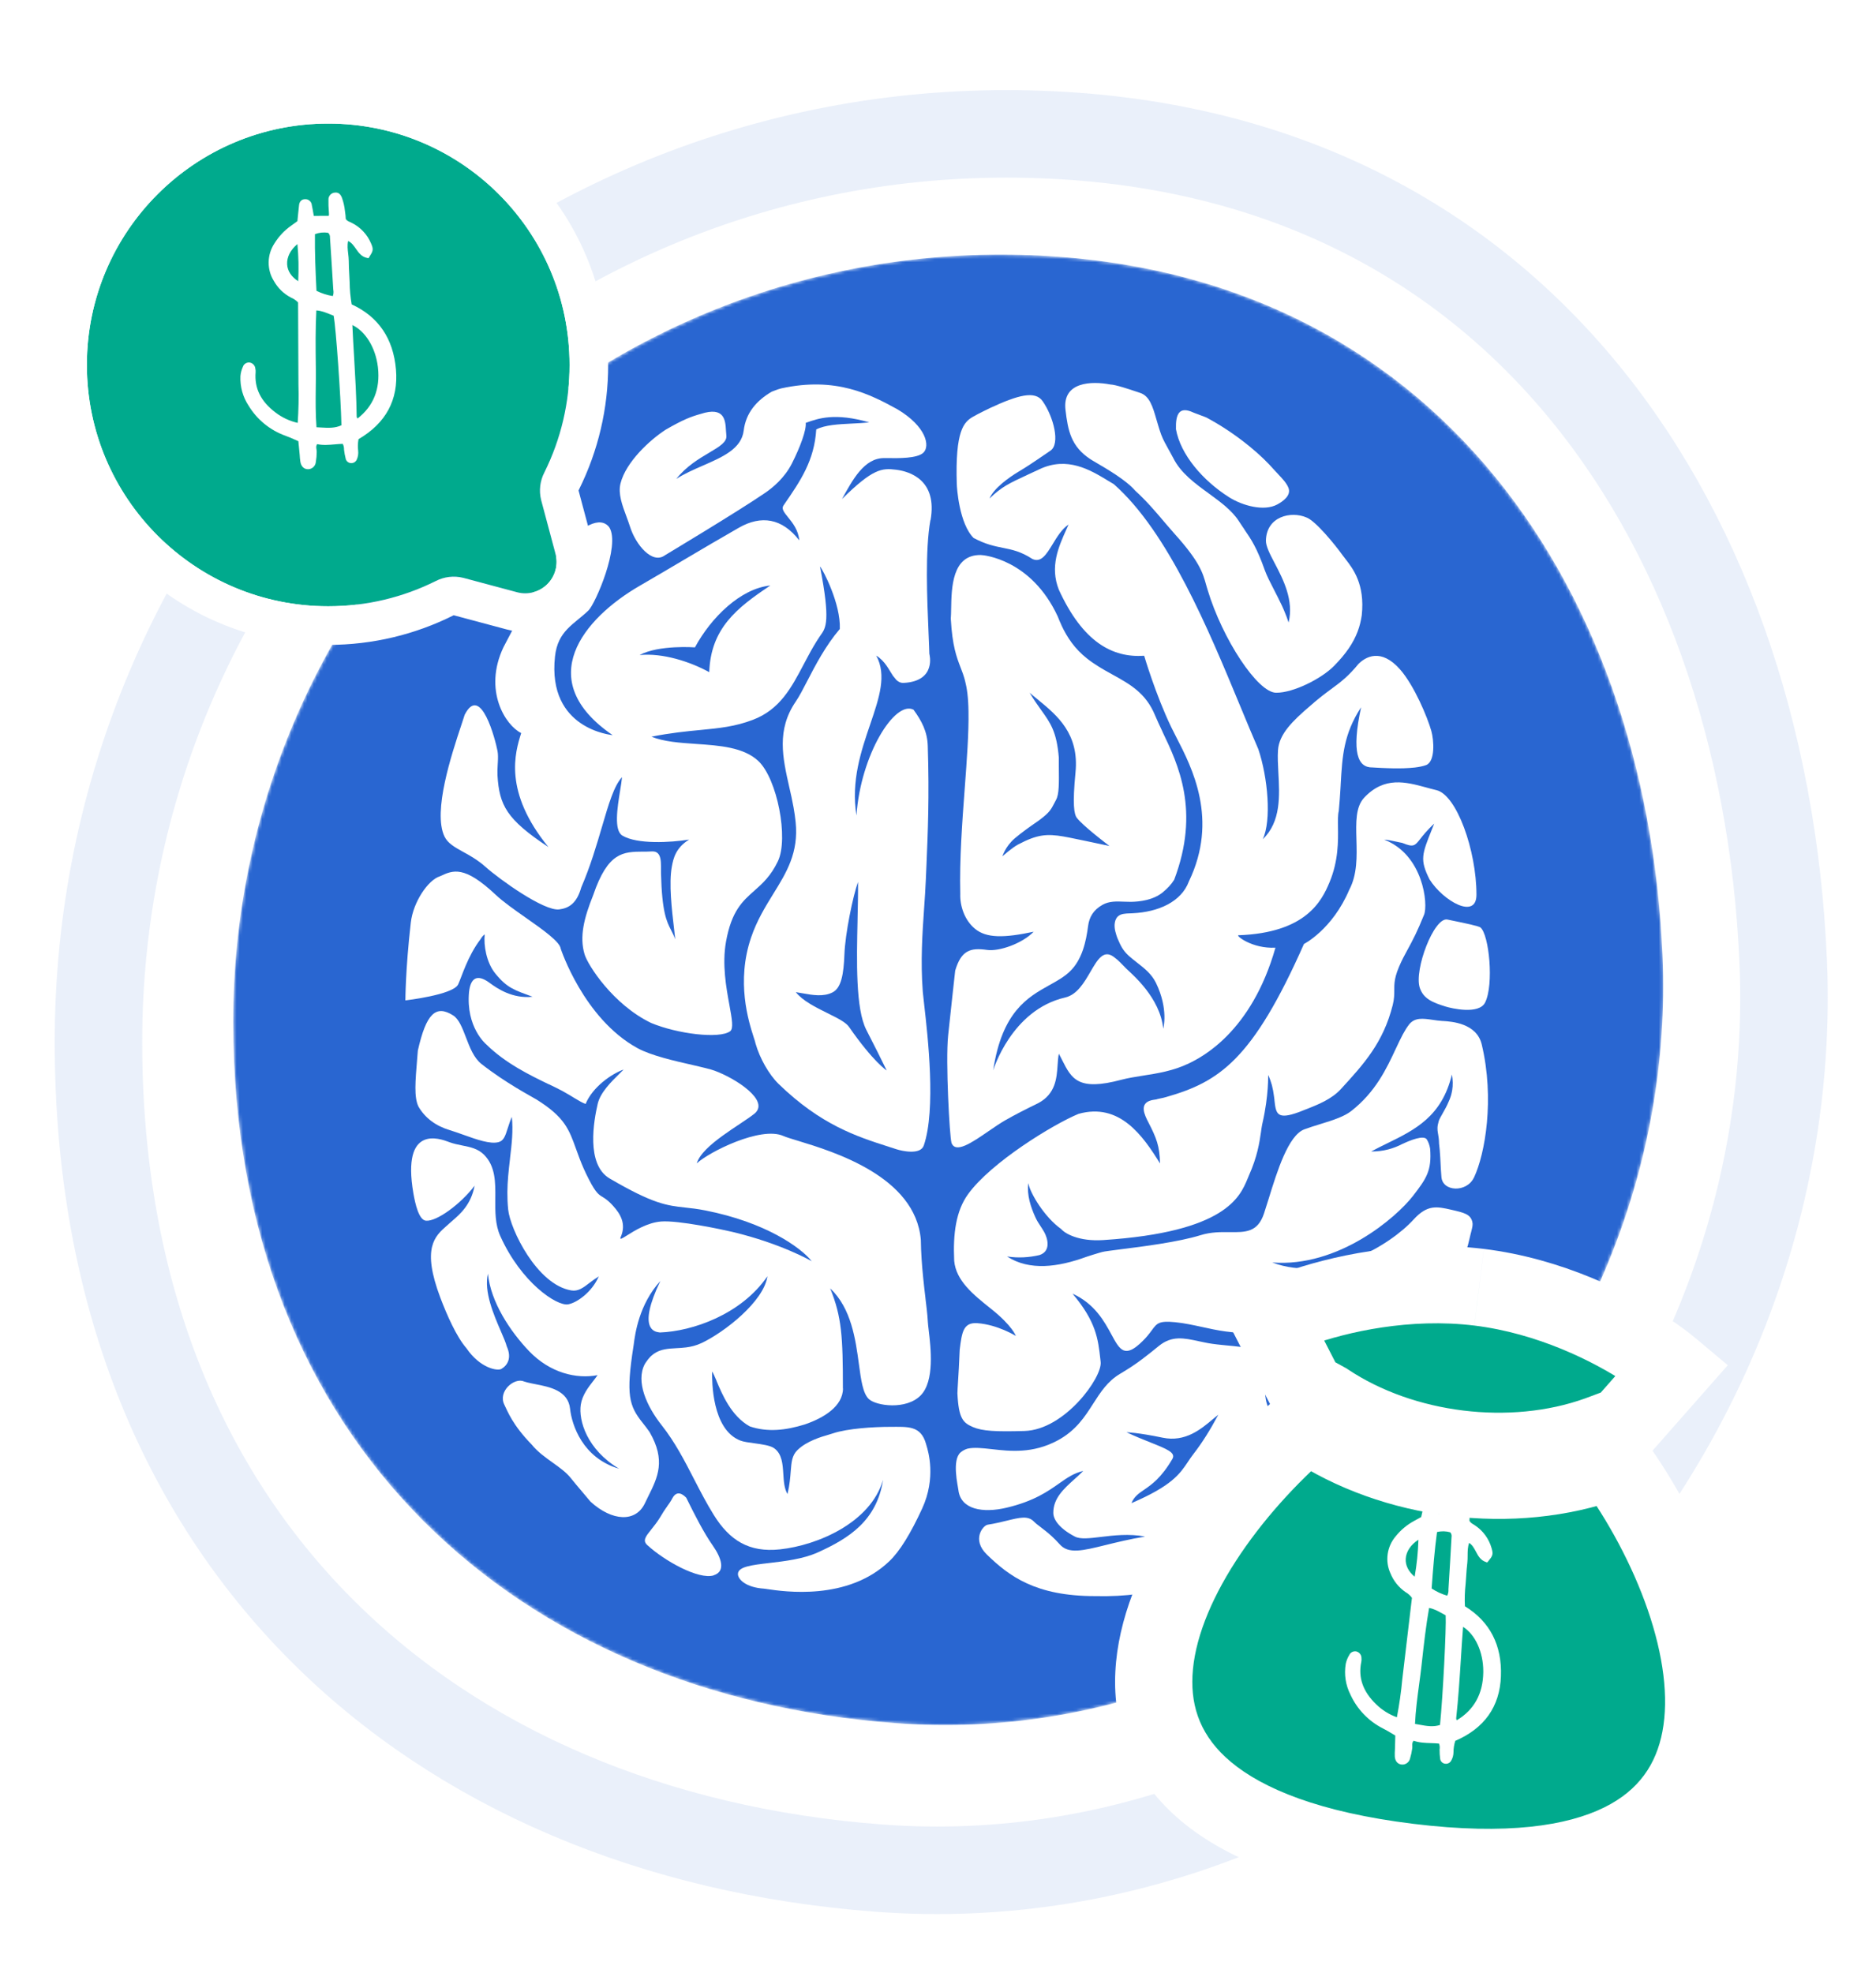 <svg width="583" height="613" viewBox="0 0 583 613" fill="none" xmlns="http://www.w3.org/2000/svg">
<g clip-path="url(#clip0_112_1545)">
<mask id="mask0_112_1545" style="mask-type:alpha" maskUnits="userSpaceOnUse" x="72" y="79" width="445" height="458">
<path d="M516.667 297.003C522.314 428.57 409.522 545.325 278.182 535.444C161.485 526.665 72.481 449.257 72.481 317.57C72.481 185.882 179.254 79.129 310.966 79.129C442.677 79.129 511.65 180.106 516.667 297.003Z" fill="#2966D1"/>
</mask>
<g mask="url(#mask0_112_1545)">
<path d="M516.667 297.003C522.314 428.57 409.522 545.325 278.182 535.444C161.485 526.665 72.481 449.257 72.481 317.57C72.481 185.882 179.254 79.129 310.966 79.129C442.677 79.129 511.65 180.106 516.667 297.003Z" fill="#2966D1"/>
</g>
<g clip-path="url(#clip1_112_1545)">
<path d="M221.79 489.526C217.1 490.939 206.536 485.057 201.155 480.112C199.624 478.716 200.661 477.418 202.389 475.266C203.277 474.165 204.331 472.851 205.318 471.191C205.647 470.633 205.943 470.173 206.19 469.762C206.684 468.99 207.062 468.48 207.391 468.004V467.971C207.605 467.708 207.786 467.462 207.967 467.182L208.148 466.903L208.428 466.476L208.691 466.032L208.971 465.523C210.436 462.845 212.394 464.488 213.266 465.408C216.014 470.961 218.664 476.202 221.527 480.293C224.061 483.924 225.723 488.278 221.757 489.51L221.79 489.526Z" fill="white"/>
<path d="M261.976 431.4C261.976 437.019 255.904 440.65 250.111 442.621C244.236 444.445 238.559 445.118 232.997 443.229C227.254 440.042 224.407 433.24 222.679 429.116V429.067C222.103 427.753 221.675 426.718 221.297 426.159V426.389C221.28 428.985 221.165 444.182 230.068 447.632C231.055 448.026 232.684 448.24 234.379 448.47C236.782 448.798 239.349 449.143 240.583 450.014C243.035 451.789 243.233 454.926 243.43 458.032C243.578 460.299 243.71 462.55 244.73 464.258C245.405 461.4 245.586 459.099 245.734 457.177C245.964 454.269 246.129 452.249 247.824 450.589C250.704 447.78 255.18 446.482 257.681 445.759C258.158 445.628 258.553 445.513 258.849 445.398C263.424 443.87 271.52 443.377 276.539 443.377C282.101 443.377 286.199 442.851 287.812 448.798L287.894 449.094C288.47 450.967 290.971 459.214 286.577 468.76C283.006 476.514 279.6 482.084 276.358 485.14C263.424 497.527 243.644 494.57 238.263 493.765L237.424 493.65C231.829 493.289 229.327 490.775 229.327 489.116C229.327 486.815 233.589 486.323 239.053 485.682C243.825 485.123 249.519 484.466 254.093 482.412C263.885 478.009 272.458 472.506 274.433 459.839C270.566 473.114 254.143 480.178 242.393 481.443C232.767 482.478 226.711 478.634 221.807 470.731C219.553 467.117 217.627 463.371 215.702 459.642C212.723 453.842 209.745 448.092 205.647 442.9C200.892 436.887 197.584 429.33 200.332 423.958C200.414 423.81 200.497 423.678 200.579 423.547L200.76 423.284C201.188 422.643 201.616 422.101 202.06 421.641C202.241 421.444 202.438 421.296 202.619 421.132L202.702 421.066L202.965 420.852L203.278 420.622C205.335 419.193 207.638 419.078 210.156 418.93C211.16 418.881 212.197 418.815 213.25 418.684C214.78 418.487 216.377 418.109 218.055 417.32C225.032 414.018 237.374 404.473 238.493 396.57C230.348 408.465 215.175 413.689 205.071 414.051L204.874 414.018C203.541 413.854 197.962 413.196 205.203 398.065C198.555 405.36 197.37 414.544 196.959 417.632L196.909 418.01L196.86 418.322C194.507 433.437 195.445 436.822 199.756 442.177C200.48 443.065 201.171 444.001 201.846 444.954C206.997 453.809 204.397 459.05 201.484 464.915C201.122 465.638 200.76 466.361 200.414 467.117C197.567 473.13 190.228 472.752 183.498 466.608C182.823 465.77 181.901 464.685 180.931 463.552C179.647 462.04 178.298 460.447 177.376 459.28C175.994 457.522 173.904 456.027 171.748 454.483C169.444 452.84 167.042 451.115 165.297 448.946C159.225 442.736 157.711 438.448 156.74 436.509C154.651 432.336 159.867 427.95 162.813 429.264C163.504 429.511 164.343 429.691 165.265 429.888L166.334 430.102C170.843 430.973 176.553 432.09 177.162 437.758C177.689 442.72 181.029 453.07 192.384 456.389C182.395 450.408 179.762 441.405 180.486 436.509C180.931 433.536 182.807 431.104 184.37 429.1L184.403 429.067C184.88 428.443 185.341 427.851 185.703 427.309C179.153 428.574 170.942 426.635 164.442 419.867C158.551 413.722 152.445 404.505 151.639 395.765C150.323 401.335 153.433 408.531 155.654 413.673C156.477 415.562 157.168 417.189 157.481 418.355C159.159 422.117 157.613 424.335 155.786 425.387C154.601 426.06 149.22 425.19 144.942 418.93C141.864 415.398 138.853 408.563 136.862 403.29C131.003 387.797 135.101 384.166 138.836 380.88H138.853L139.198 380.568L139.626 380.174C139.923 379.911 140.235 379.632 140.564 379.352C142.983 377.266 146.39 374.325 147.492 368.443C143.164 374.161 135.71 379.599 132.402 379.319C130.164 379.139 129.045 374.128 128.453 370.727C124.816 349.369 136.648 353.789 139.462 354.84L139.659 354.922C140.976 355.399 142.325 355.678 143.642 355.941C146.126 356.434 148.512 356.91 150.405 358.799C154.009 362.414 153.976 367.392 153.926 372.534C153.894 376.461 153.861 380.486 155.457 384.051C161.957 398.542 173.015 405.885 176.52 405.31C179.285 404.85 183.975 401.482 186.081 396.619C184.995 397.293 184.057 397.999 183.201 398.64C181.243 400.152 179.696 401.318 177.59 400.99C166.877 399.264 158.534 381.948 157.925 375.853C157.547 372.107 157.645 368.69 157.925 365.437C158.008 364.533 158.09 363.63 158.189 362.759C158.287 361.839 158.386 360.919 158.501 360.015V359.9C159.028 355.497 159.521 351.341 159.061 347.053C158.501 348.351 158.123 349.55 157.777 350.618C157.053 352.885 156.559 354.495 154.914 354.906C152.33 355.579 148.2 354.117 144.069 352.639C142.555 352.096 141.058 351.571 139.626 351.127C135.43 349.862 132.04 347.365 130.016 343.8C128.65 340.875 129.045 336.193 129.67 328.701L129.852 326.45C132.435 314.999 135.414 312.108 140.795 315.509C142.638 316.675 143.674 319.419 144.793 322.327C145.978 325.432 147.245 328.751 149.631 330.623C157.185 336.554 165.067 340.645 166.762 341.68C175.467 347.118 176.833 350.946 178.972 356.894C179.334 357.896 179.713 358.964 180.157 360.114C180.519 361.05 180.914 362.02 181.375 363.071C181.852 364.155 182.395 365.305 183.037 366.538C184.123 368.657 184.896 369.823 185.538 370.563C186.147 371.253 186.657 371.581 187.266 371.943C187.496 372.091 187.743 372.239 188.007 372.419L188.237 372.584C188.846 373.027 189.586 373.651 190.557 374.736C192.762 377.167 194.688 380.289 192.91 384.363C192.466 385.398 193.256 384.889 194.852 383.887C197.173 382.425 201.188 379.911 205.433 379.566C210.765 379.139 224.604 382.08 227.698 382.819C242.92 386.466 252.267 391.904 252.267 391.904C248.762 387.55 237.868 379.812 219.223 376.132C216.739 375.639 214.764 375.426 212.937 375.229C207.26 374.604 203.031 374.144 189.455 366.193C182.017 361.822 184.567 348.12 185.736 343.044C186.542 339.495 189.948 336.144 192.581 333.564L193.091 333.055L193.799 332.349C190.08 333.663 184.156 337.754 181.984 343.044C180.058 342.337 177.886 340.695 174.793 339.019C173.608 338.378 172.176 337.688 170.563 336.916H170.514C164.82 334.156 157.086 330.443 151.08 324.495C151.08 324.495 144.728 319.238 145.764 308.214C146.209 304.304 147.969 302.316 152.166 305.421C154.568 307.195 159.308 310.399 165.495 309.726C159.982 307.672 157.629 307.097 153.894 302.464C151.145 299.047 150.273 293.74 150.635 290.339C150.158 290.668 149.714 291.193 149.319 291.867C145.287 297.141 143.477 303.581 142.374 305.898C140.828 309.151 125.984 310.859 125.984 310.859C125.984 310.859 125.984 301.363 127.663 286.692C128.387 280.284 133.044 273.434 136.697 272.3L136.812 272.251C140.778 270.411 144.234 268.8 154.107 278.099C156.345 280.202 159.851 282.683 163.323 285.115C168.704 288.893 173.97 292.606 174.249 294.775C174.249 294.775 181.342 316.511 198.111 325.695C202.34 328.011 209.597 329.654 215.225 330.936L217.265 331.412C218.022 331.593 218.73 331.757 219.372 331.921C220.474 332.201 221.396 332.447 222.054 332.694C228.817 335.174 239.365 342.091 234.445 346.067C230.101 349.566 218.236 355.793 216.541 361.494C220.277 358.011 236.387 349.862 243.43 352.984C244.286 353.361 245.849 353.838 247.906 354.462C259.08 357.863 284.504 365.585 286.166 385.25C286.215 389.292 286.512 393.219 286.874 396.817C287.104 399.199 287.367 401.45 287.614 403.47V403.569C287.762 404.703 287.877 405.77 287.993 406.756C288.157 408.251 288.289 409.582 288.338 410.683C288.371 411.291 288.47 412.178 288.601 413.279V413.311C289.26 418.766 290.494 429.166 286.1 433.618C281.575 438.202 272.244 436.854 270.006 434.735C268.147 432.977 267.587 428.837 266.913 423.826C265.876 416.203 264.576 406.559 257.993 400.332C261.597 409.237 261.943 415.349 261.943 431.482H261.959L261.976 431.4Z" fill="white"/>
<path fill-rule="evenodd" clip-rule="evenodd" d="M289.143 161.584C287.465 170.998 288.106 186.048 288.567 196.759L288.732 200.752L288.781 202.247L288.814 203.2C288.814 203.2 291.167 211.644 280.866 212.203C280.306 212.236 279.829 212.121 279.401 211.891C279.089 211.726 278.809 211.529 278.562 211.283L277.509 210.001C276.225 208.112 275.09 205.434 272.309 203.725C275.633 209.804 273.23 216.852 270.433 225.067C267.635 233.281 264.426 242.662 266.154 253.407C267.454 234.579 278.068 217.526 283.894 220.532C286.411 223.982 288.189 227.318 288.32 231.803C288.83 247.64 288.337 258.747 287.909 268.966L287.711 273.467C287.596 276.26 287.399 279.168 287.185 282.191C286.642 290.028 286.049 298.653 286.773 308.182C286.839 308.987 286.987 310.351 287.201 312.141C288.337 322.048 290.92 344.753 287.086 355.942C286.049 358.981 280.257 357.65 278.628 357.124L276.176 356.336C266.237 353.149 255.129 349.583 241.964 336.818C238.986 333.926 236.106 328.85 234.806 324.283C234.74 323.888 234.526 323.231 234.23 322.344C232.634 317.349 228.717 305.077 233.44 291.243C235.25 285.953 237.85 281.747 240.319 277.739C244.449 271.068 248.201 264.99 247.263 255.51C247.115 253.933 246.868 252.388 246.605 250.861C246.226 248.725 245.749 246.622 245.272 244.552C243.215 235.417 241.273 226.808 247.296 218.002C248.365 216.441 249.517 214.224 250.85 211.644C253.368 206.781 256.544 200.653 260.987 195.445C261.3 187.559 255.721 177.028 254.833 176.009C258.124 193.03 256.676 195.067 255.03 197.367C254.898 197.548 254.767 197.745 254.635 197.942C253.384 199.815 252.265 201.754 251.229 203.692C250.735 204.596 250.258 205.5 249.781 206.403C245.979 213.632 242.375 220.483 233.983 223.67C228.437 225.79 223.55 226.266 217.593 226.841C213.314 227.252 208.476 227.728 202.454 228.911C206.271 230.472 211.225 230.817 216.26 231.162C223.566 231.655 231.087 232.181 235.645 236.452C241.553 241.989 245.107 260.521 241.767 267.569C239.562 272.218 236.945 274.551 234.411 276.786C230.774 280.006 227.335 283.045 225.623 292.591C224.356 299.655 225.689 306.917 226.677 312.289C227.45 316.577 228.026 319.666 226.874 320.471C223.484 322.87 210.533 321.276 202.355 317.875C190.572 312.207 182.69 299.951 181.67 296.55C180.024 291.063 181.489 285.263 184.352 278.133C188.927 264.727 193.683 264.678 199.886 264.628H201.022C201.565 264.612 202.108 264.595 202.684 264.563C205.959 264.48 205.333 268.621 205.416 271.315C205.712 283.505 207.176 286.331 208.575 289.075C209.019 289.929 209.447 290.783 209.842 291.884C209.743 290.915 209.612 289.765 209.464 288.5C208.789 282.733 207.818 274.535 208.789 269.261C209.25 266.731 210.007 263.429 214.17 260.882C208.394 261.819 198.01 262.41 193.419 259.65C190.72 258.024 191.856 250.992 192.712 245.653C192.975 244.059 193.205 242.613 193.304 241.496C190.803 244.174 189.157 249.826 187.1 256.824C185.422 262.542 183.496 269.13 180.633 275.767C179.234 280.729 176.782 282.207 173.787 282.585C169.081 283.193 155.225 273.254 150.815 269.311L150.354 268.916L149.976 268.588C149.745 268.407 149.531 268.226 149.301 268.062C148.528 267.47 147.754 266.961 147.014 266.485C145.977 265.828 144.957 265.269 143.986 264.743C141.32 263.265 139.131 262.049 138.111 259.897C134.458 252.126 140.349 234.382 143.36 225.313C143.772 224.048 144.134 222.964 144.414 222.093C149.4 212.318 153.942 229.831 154.616 233.38C154.797 234.366 154.781 235.549 154.715 236.764L154.666 237.619C154.6 238.736 154.55 239.853 154.6 240.888C155.159 250.286 157.447 254.606 170.43 263.215C156.377 245.998 160.047 233.856 161.972 227.794C157.068 225.379 150.124 214.519 156.459 201.113C157.364 199.388 158.253 197.712 159.092 196.102C164.408 185.933 168.587 177.981 174.034 171.245C180.666 163.063 186.656 160.27 189.355 163.868C192.876 169.487 185.027 187.608 182.871 189.695C178.362 194.049 173.327 195.987 172.471 204.021C170.035 226.693 190.177 228.369 190.391 228.435C165.395 211.332 181.275 192.159 198.833 182.006C203.276 179.443 207.785 176.765 212.294 174.104C218.12 170.653 223.961 167.22 229.622 163.983C236.55 160.024 243.034 160.993 248.382 167.91C248.119 164.722 246.308 162.472 244.91 160.747C243.692 159.235 242.77 158.102 243.478 157.083L243.791 156.623C248.695 149.509 253.072 143.151 253.664 133.441C256.462 132.028 260.493 131.831 264.755 131.618C266.533 131.536 268.359 131.437 270.153 131.256C259.506 128.168 254.257 130.024 250.669 131.306L250.389 131.404C250.653 133.556 248.678 138.945 246.078 144.055C243.791 148.556 240.137 151.513 237.965 153.025C229.507 158.841 206.633 172.543 206.617 172.559C202.7 175.434 197.566 169.29 195.805 163.704C195.476 162.652 195.065 161.568 194.67 160.484C193.37 156.984 192.037 153.403 192.827 150.248C194.489 143.545 201.993 136.678 206.864 133.523C212.393 130.336 214.697 129.482 217.79 128.611C225.163 126.229 225.426 130.616 225.607 133.77C225.64 134.312 225.673 134.821 225.722 135.249C226.018 137.335 223.632 138.748 220.39 140.67C217.231 142.543 213.265 144.892 210.171 148.819C212.64 147.209 215.552 145.944 218.399 144.695C224.537 142.017 230.429 139.471 231.12 133.786C231.794 128.332 235.036 124.52 239.825 121.711C241.224 121.136 242.277 120.791 242.754 120.692C259.934 116.914 270.63 122.697 278.677 127.067L278.858 127.165C287.942 132.571 289.077 138.666 286.954 140.67C285.013 142.494 279.187 142.395 275.732 142.346H274.826C268.557 142.264 264.953 149.131 261.662 155.062C271.272 145.599 274.037 145.402 278.48 145.96C282.742 146.486 291.414 149.18 289.176 161.699L289.143 161.584ZM249.452 308.658C248.711 308.527 247.987 308.396 247.312 308.297C249.452 311.008 253.533 313.029 257.153 314.819C258.14 315.312 259.078 315.772 259.95 316.232C260.707 316.643 261.398 317.037 261.991 317.432C262.402 317.711 262.781 317.99 263.093 318.269C263.39 318.532 263.636 318.812 263.834 319.074C271.453 330.049 275.551 332.629 275.551 332.629C274.004 329.392 271.42 324.315 269.939 321.424L269.215 319.995C265.891 313.456 266.22 298.784 266.5 285.838V285.543C266.599 281.419 266.681 277.476 266.648 274.042C265.085 278.33 262.649 290.143 262.419 296.55C262.188 302.711 261.431 306.95 258.798 308.33C255.968 309.825 252.496 309.201 249.468 308.658H249.452ZM198.8 203.528C204.774 200.324 215.964 201.162 215.964 201.162C220.983 191.88 230.132 182.877 239.397 181.94C228.865 188.939 220.884 195.33 220.407 208.868C214.45 205.582 205.942 202.855 198.817 203.545L198.8 203.528Z" fill="white"/>
<path d="M461.535 311.5C459.626 315.378 450.953 313.308 449.226 312.765C445.144 311.5 442.331 310.334 441.212 306.917C439.401 301.38 445.655 284.852 449.818 285.739L451.71 286.134H451.727C455.298 286.873 459.56 287.76 460.086 288.204C462.769 290.455 464.299 305.914 461.535 311.5Z" fill="white"/>
<path d="M372.805 128.941L372.904 128.973L373.003 129.006C373.546 129.203 374.089 129.401 374.451 129.548C374.665 129.631 374.813 129.696 374.895 129.729C379.338 132.111 383.864 135.069 388.405 138.782C391.499 141.312 393.935 143.694 396.123 146.175C396.502 146.602 396.913 147.045 397.325 147.473L397.802 147.982C397.999 148.179 398.18 148.393 398.361 148.59C398.625 148.886 398.888 149.181 399.118 149.477C399.678 150.183 400.138 150.89 400.418 151.613C401.323 154.011 398.625 155.835 396.93 156.755C392.75 159.022 386.019 157.067 382.004 154.537C373.809 149.362 366.848 141.262 365.449 133.36C365.318 128.661 366.453 126.131 370.847 128.185C371.077 128.3 371.933 128.596 372.805 128.924V128.941Z" fill="white"/>
<path d="M345.095 119.476C346.724 119.542 350.887 120.939 353.043 121.661H353.059C353.553 121.842 353.948 121.974 354.178 122.039C357.255 122.976 358.21 126.311 359.411 130.451C359.839 131.93 360.3 133.523 360.892 135.133C361.419 136.563 362.488 138.485 363.426 140.161V140.194L363.459 140.21C363.904 140.999 364.299 141.738 364.611 142.329C366.931 146.995 371.358 150.215 375.67 153.353C377.447 154.651 379.191 155.933 380.771 157.28C382.4 158.693 383.865 160.188 384.951 161.864C385.329 162.439 385.675 162.981 386.02 163.474L386.679 164.443V164.476C388.933 167.762 390.562 170.16 393.063 177.192C393.672 178.901 394.725 180.938 395.894 183.205C396.7 184.782 397.572 186.458 398.379 188.2C398.51 188.495 398.658 188.791 398.79 189.103L399.07 189.76C399.596 190.976 400.057 192.208 400.452 193.44C402.147 186.524 398.757 180.018 396.108 174.958C394.61 172.099 393.36 169.7 393.409 167.942C393.59 160.467 401.209 158.726 406.014 160.796C408.812 161.831 414.867 169.224 417.188 172.477C417.451 172.838 417.764 173.233 418.093 173.66C420.479 176.732 424.214 181.529 423.194 191.173C422.931 192.931 422.536 194.607 421.911 196.233L421.878 196.316C420.578 199.749 418.356 203.084 414.588 206.912C410.688 210.888 401.9 215.324 396.552 215.258C390.809 215.193 379.882 198.566 375.275 183.254L375.011 182.367L374.847 181.792C373.761 177.915 372.806 174.531 364.973 165.823C364.282 165.051 363.558 164.213 362.785 163.309L361.995 162.389C359.362 159.268 356.301 155.653 352.779 152.466C350.015 149.23 344.074 145.779 340.8 143.857C340.322 143.578 339.894 143.332 339.549 143.118C339.286 142.954 339.055 142.822 338.891 142.707C332.851 138.764 331.88 133.852 331.123 127.362C330.087 118.556 339.302 118.376 345.062 119.476H345.095Z" fill="white"/>
<path fill-rule="evenodd" clip-rule="evenodd" d="M295.677 355.021C295.134 353.329 293.801 329.851 294.656 321.702C295.364 314.917 296.845 301.593 296.845 301.593C298.737 295.251 301.601 294.446 306.718 295.169C310.52 295.712 317.678 293.198 321.233 289.518C311.984 291.489 306.554 291.555 302.983 288.598C299.725 285.903 298.293 281.484 298.425 277.754C298.161 266.96 299.017 255.559 299.807 244.978C300.465 236.139 301.091 227.859 300.975 221.008C300.91 216.654 300.498 213.829 299.922 211.611C299.774 211.003 299.61 210.444 299.429 209.918L299.264 209.409C299.017 208.703 298.754 208.029 298.491 207.339C297.273 204.168 295.956 200.751 295.479 192.323V192.06V192.142C295.545 191.321 295.561 190.401 295.578 189.415C295.693 182.531 295.858 172.361 304.76 172.46C305.682 172.46 320.459 173.791 328.687 191.501C329.049 192.438 329.444 193.358 329.872 194.278C329.872 194.278 329.872 194.294 329.872 194.311C331.633 198.073 334.002 201.622 337.804 204.612C338.939 205.515 340.107 206.304 341.259 207.027C342.757 207.98 344.271 208.801 345.752 209.623C351.149 212.613 356.103 215.356 358.933 222.24C359.591 223.817 360.398 225.51 361.253 227.333V227.366C366.174 237.634 373.003 251.944 364.906 273.351C364.084 274.699 362.915 275.98 361.368 277.262C358.406 279.709 354.194 280.186 351.495 280.235C350.771 280.235 350.03 280.219 349.29 280.186C347.035 280.087 344.715 279.989 342.658 281.139C339.828 282.716 338.511 284.934 338.149 287.711C337.524 292.541 336.306 298.192 332.505 301.84C330.728 303.565 328.506 304.797 326.136 306.111C319.39 309.873 311.408 314.326 308.644 332.611C308.644 332.611 314.288 313.8 331.024 309.956C334.71 309.118 336.948 305.29 338.89 301.938C341.078 298.176 342.921 295.005 346.097 297.322C347.792 298.57 348.187 299.194 350.03 301.002C351.89 302.809 360.496 309.956 361.5 319.649C361.5 319.649 363.228 313.603 359.229 305.405C357.88 302.661 355.708 300.952 353.486 299.211L353.354 299.112C352.861 298.734 352.367 298.34 351.89 297.946C351.676 297.765 351.446 297.584 351.232 297.387L351.018 297.207L350.705 296.927C349.833 296.122 349.24 295.366 348.747 294.578C348.22 293.724 347.825 292.836 347.414 291.867L347.233 291.456C346.904 290.471 346.114 288.499 346.459 286.659C346.624 285.788 346.953 285.197 347.381 284.786C348.319 283.899 349.751 283.866 351.149 283.817H351.232C351.478 283.817 351.709 283.817 351.956 283.784C359.97 283.406 367.112 280.252 369.465 273.894C378.746 254.622 370.452 238.554 365.532 229.026C364.956 227.908 364.446 226.906 364.001 225.986C359.147 215.948 355.576 203.774 355.576 203.774C345.686 204.431 336.537 199.552 329.049 183.237C326.219 176.058 328.95 169.946 331.435 164.426L332.077 162.98C329.987 164.393 328.49 166.841 327.14 169.076C325.198 172.246 323.52 174.99 320.805 173.676C317.217 171.343 314.551 170.817 311.705 170.242C309.088 169.716 306.324 169.174 302.572 167.17C298.079 162.717 297.372 151.562 297.339 150.494C296.796 133.736 299.577 131.157 302.292 129.547C304.053 128.512 307.64 126.803 307.64 126.803C316.329 122.762 321.644 121.3 323.997 124.635C327.42 129.498 329.576 137.942 326.433 140.045C324.985 141.014 323.849 141.803 322.862 142.477C321.809 143.2 320.92 143.791 319.998 144.399C318.995 145.056 317.925 145.73 316.559 146.551C313.498 148.375 308.808 151.759 307.508 154.897C311.343 151.233 313.449 150.264 319.488 147.455C320.541 146.962 321.726 146.42 323.059 145.795C331.715 141.721 338.857 146.058 344.189 149.278L344.946 149.738C345.34 149.985 345.735 150.215 346.114 150.428C363.031 165.313 375.57 195.641 385.427 219.431C387.402 224.195 389.261 228.697 391.038 232.771C394.033 241.643 395.169 254.918 392.437 260.767C398.114 255.345 397.67 247.229 397.275 240.132C397.144 237.585 397.012 235.186 397.16 233.084C397.522 228.105 401.62 224.064 407.264 219.25C408.136 218.478 408.959 217.788 409.749 217.147C410.127 216.835 410.506 216.539 410.851 216.26C411.855 215.471 412.793 214.781 413.682 214.124C414.505 213.516 415.294 212.925 416.068 212.333C416.348 212.103 416.644 211.873 416.924 211.643C417.286 211.348 417.648 211.036 418.01 210.707C418.322 210.428 418.635 210.148 418.948 209.836C419.622 209.179 420.313 208.456 421.037 207.635L421.07 207.602L421.12 207.553L421.169 207.487C421.498 207.109 421.811 206.731 422.124 206.353C424.329 204.135 429.134 201.244 435.107 208.029C439.517 213.056 443.631 222.93 444.816 227.153C445.623 230.028 446.067 236.616 443.204 237.733C442.282 238.078 441.081 238.324 439.731 238.489C438.596 238.62 437.378 238.686 436.128 238.735C435.617 238.735 435.124 238.752 434.614 238.752C433.445 238.752 432.31 238.752 431.273 238.702C430.664 238.686 430.072 238.653 429.545 238.637C428.657 238.587 427.916 238.554 427.406 238.522H427.373C426.896 238.489 426.616 238.472 426.567 238.472C421.959 238.587 419.935 233.889 422.979 219.776C417.532 228.155 417.154 234.907 416.644 243.713V243.779L416.562 245.225C416.43 247.328 416.282 249.578 416.051 251.977C415.755 253.144 415.788 254.836 415.805 256.939C415.87 261.342 415.953 267.503 413.172 274.156C410.72 280.038 405.816 289.863 384.867 290.618C383.946 290.651 389.097 294.857 396.37 294.479C388.883 320.848 373.299 328.57 369.514 330.41C364.725 332.743 359.756 333.531 355.214 334.238C352.828 334.616 350.557 334.977 348.484 335.519C334.99 339.134 333.015 335.207 330.069 329.391L329.707 328.668C329.51 328.258 329.296 327.847 329.066 327.436C328.835 328.455 328.753 329.654 328.671 330.936C328.391 335.026 328.062 339.955 322.565 342.83C319.06 344.523 315.424 346.379 312.412 348.104C310.75 349.057 308.94 350.306 307.146 351.538C301.946 355.103 296.828 358.635 295.644 354.988H295.677V355.021ZM338.001 261.44C335.961 261.013 333.871 260.57 332.34 260.274C331.55 260.126 330.925 259.994 330.497 259.929C325.363 259.058 322.352 259.255 316.345 262.442C314.486 263.428 311.524 266.09 311.524 266.09C311.524 266.09 312.412 263.017 315.374 260.487C315.884 260.044 316.46 259.584 317.053 259.124C317.53 258.746 318.04 258.368 318.534 258.007L319.357 257.399L320.278 256.742L321.496 255.887C322.335 255.312 322.977 254.869 323.257 254.639C326.153 252.454 326.679 251.451 327.585 249.693C327.749 249.365 327.947 249.003 328.16 248.593C328.671 247.673 328.901 246.44 329 244.65C329.098 243.023 329.082 240.92 329.049 238.144V235.433C328.391 227.383 326.466 224.688 323.602 220.696C322.516 219.184 321.315 217.492 319.982 215.258C320.805 215.981 321.677 216.687 322.565 217.41C328.539 222.322 335.418 227.974 334.233 240.017C333.262 250.006 333.772 253.012 334.677 254.179C335.631 255.394 337.837 257.333 339.943 259.058C342.428 261.112 344.797 262.886 344.797 262.886L342.411 262.377L337.985 261.44H338.001Z" fill="white"/>
<path fill-rule="evenodd" clip-rule="evenodd" d="M398.066 474.247L398.033 474.28C393.063 478.962 388.966 482.823 383.403 481.492C377.397 480.063 374.254 476.925 380.227 463.453C376.986 465.852 376.081 469.006 375.225 472.013V472.046C374.995 472.801 374.781 473.541 374.534 474.264C374.172 475.315 373.727 476.334 373.102 477.237C372.543 478.059 371.736 478.798 370.716 479.439C369.235 480.359 367.293 481.032 364.956 481.345C364.956 481.345 367.589 482.971 371.21 482.462C376.36 481.739 379.207 483.398 377.874 485.074C373.267 490.824 359.756 496.476 340.256 495.967C321.809 495.967 313.581 489.756 306.686 483.053C301.865 478.371 305.518 474.001 306.917 473.787C309.22 473.426 311.228 472.933 312.972 472.506C316.872 471.553 319.472 470.912 321.283 472.785C321.776 473.294 322.5 473.853 323.389 474.526C324.393 475.299 325.61 476.219 326.91 477.418C327.684 478.124 328.474 478.929 329.297 479.85C332.028 482.955 336.34 481.887 343.547 480.112C346.954 479.275 351.018 478.272 355.856 477.467C350.903 476.514 346.082 477.106 342.099 477.582C338.578 478.009 335.714 478.354 334.036 477.467C329.362 475.036 327.355 472.292 327.338 470.123C327.305 465.573 330.58 462.632 333.937 459.609C334.859 458.787 335.78 457.949 336.636 457.079C333.723 457.736 331.6 459.231 329.099 460.989C325.577 463.47 321.283 466.476 312.89 468.481C305.403 470.271 298.54 469.072 297.833 462.977C297.685 461.695 295.759 453.661 298.524 451.312C298.853 451.033 299.199 450.803 299.561 450.606C299.906 450.425 300.252 450.277 300.63 450.162C302.737 449.686 305.32 449.981 308.266 450.31C313.927 450.951 320.953 451.739 328.671 447.599C334.365 444.543 337.113 440.255 339.73 436.164C342.017 432.599 344.189 429.182 348.155 426.849C349.406 426.11 350.525 425.403 351.578 424.713C352.763 423.941 353.849 423.152 354.935 422.347C356.58 421.115 358.21 419.801 360.151 418.224C364.167 414.971 367.886 415.759 372.51 416.762C373.02 416.877 373.546 416.992 374.073 417.09C374.567 417.189 375.06 417.287 375.57 417.386C376.36 417.534 377.216 417.632 378.105 417.747L379.01 417.846L380.458 417.994L381.083 418.059C386.629 418.569 392.471 419.127 393.014 422.38C393.129 423.005 393.096 424.385 393.063 426.077C393.014 428.706 392.948 432.123 393.343 434.653C393.672 436.69 394.577 438.579 395.482 440.42C396.272 442.046 397.045 443.623 397.391 445.266C397.687 446.679 397.572 448.141 397.194 449.653C396.65 451.789 395.597 453.99 394.577 456.126V456.159C393.474 458.459 392.405 460.693 392.01 462.763C394.412 460.365 396.404 457.736 398.444 455.288C402.476 450.704 407.034 448.913 410.77 448.667L411.411 448.618C413.189 448.486 414.522 448.404 415.624 448.552C416.529 448.683 417.27 448.979 417.961 449.554C418.092 449.669 418.241 449.801 418.372 449.932C418.586 450.146 418.784 450.408 418.998 450.688C421.268 453.776 409.223 464.406 402.245 470.403C400.83 471.619 399.497 472.867 398.23 474.066L398.049 474.231L398.066 474.247ZM361.336 446.745C353.536 445.118 350.08 445.053 350.08 445.053C352.911 446.383 355.494 447.418 357.65 448.273C362.636 450.261 365.467 451.394 364.348 453.333C360.875 459.264 357.864 461.334 355.544 462.927C353.816 464.11 352.466 465.03 351.611 467.084C364.183 461.695 366.668 457.982 369.153 454.269C369.679 453.481 370.206 452.692 370.831 451.887C373.727 448.158 376.146 444.215 378.615 439.598C378.121 439.992 377.595 440.436 377.035 440.896L376.969 440.945C373.25 444.083 368.346 448.207 361.336 446.745Z" fill="white"/>
<path d="M458.046 365.914C455.825 370.663 448.189 370.367 447.942 365.619C447.91 364.945 447.844 364.189 447.778 363.384C447.712 362.021 447.646 360.772 447.58 359.589C447.482 358.045 447.383 356.632 447.202 355.252V355.006C447.169 353.839 447.021 353.034 446.906 352.344L446.856 352.098V352.065C446.675 350.997 446.593 350.11 447.12 348.335C447.432 347.284 449.21 344.721 450.131 342.47C450.411 341.879 450.641 341.287 450.839 340.679C450.97 340.285 451.069 339.874 451.151 339.48C451.201 339.266 451.234 339.053 451.283 338.839C451.546 337.246 451.513 335.603 451.201 333.878C448.107 346.939 439.649 351.095 431.157 355.252C429.462 356.073 427.768 356.911 426.105 357.815C429.973 357.815 433.066 356.911 435.913 355.416L435.88 355.449C438.085 354.398 442.528 352.558 443.434 354.102C443.96 354.973 444.256 355.876 444.437 356.928C444.964 363.779 443.318 366.177 439.04 371.698C433.938 378.253 416.034 393.877 395.366 392.3C412.595 398.789 432.095 386.878 439.303 378.943C443.582 374.244 446.544 374.885 451.102 375.936C454.953 376.823 456.944 377.283 457.536 379.616C457.651 380.06 457.668 380.454 457.602 380.931C457.536 381.424 457.388 382.015 457.191 382.804L456.977 383.625C456.878 384.019 456.779 384.463 456.664 384.972C454.459 395.126 448.14 403.554 442.874 407.3C438.168 410.635 434.876 411.949 427.85 414.298C427.8 421.461 425.398 423.712 421.235 427.573C420.84 427.935 420.445 428.312 420.017 428.707C419.671 429.035 419.309 429.38 418.931 429.742C426.336 426.85 430.071 420.509 431.519 415.514C435.304 414.824 442.874 412.212 445.836 410.487C445.425 416.319 443.796 425.125 428.228 436.593C424.147 439.599 418.667 442.327 410.522 444.035C401.701 446.155 400.039 442.737 397.917 436.593C395.925 430.843 397.736 425.109 400.401 421.379C402.458 418.948 405.042 416.796 407.51 414.726C408.185 414.151 408.86 413.592 409.518 413.033C410.571 412.13 411.591 411.226 412.48 410.306C415.903 406.823 416.742 403.521 416.693 403.488C416.676 403.521 408.695 417.436 380.802 413.723C379.552 413.559 378.301 413.329 377.05 413.083C375.915 412.853 374.78 412.606 373.644 412.36C370.847 411.752 368.049 411.144 365.268 410.865C360.15 410.355 359.541 411.177 357.945 413.362C357.567 413.871 357.139 414.463 356.579 415.12C356.168 415.596 355.707 416.122 355.131 416.681C349.52 422.267 348.006 419.506 345.406 414.693C343.201 410.635 340.222 405.131 333.311 401.993C340.65 410.7 341.242 416.04 341.95 422.316L342.049 423.219C342.592 428.017 330.859 444.314 318.352 444.659C309.45 444.906 305.303 444.709 302.324 443.427C299.346 442.129 297.898 440.881 297.536 432.929C297.536 432.732 297.552 432.19 297.601 431.385L297.7 429.742C297.865 427.195 298.095 423.417 298.243 419.441C298.918 413.888 299.379 410.848 303.74 411.16C310.075 411.62 315.686 415.12 315.686 415.12C315.686 415.12 314.633 411.998 308.084 406.774L307.837 406.577C302.489 402.305 297.075 397.968 296.532 391.774C296.137 383.297 297.091 376.265 300.843 371.073C308.002 361.166 327.337 349.354 335.17 346.117C347.956 342.536 355.197 352.935 360.496 361.528C360.397 356.139 359.377 353.593 356.892 348.779C355.658 346.397 353.946 342.881 357.814 341.895L358.11 341.829L358.554 341.747C358.686 341.731 358.817 341.698 358.965 341.681C359.097 341.681 359.212 341.649 359.327 341.632L359.459 341.599L359.541 341.566C359.541 341.566 359.64 341.534 359.69 341.517C360.858 341.271 361.779 341.074 362.339 340.909C378.943 336.178 389.277 329.327 405.223 293.33C405.223 293.33 414.076 288.845 419.309 276.474C421.827 271.743 421.679 266.074 421.531 260.85C421.383 255.543 421.251 250.713 423.966 247.838C430.252 241.184 436.851 242.975 443.187 244.684L444.569 245.062C445.178 245.226 445.787 245.374 446.379 245.522C452.682 246.984 458.836 264.267 458.836 278.018C458.836 285.872 448.535 280.023 444.256 273.27C441.196 267.159 441.87 265.483 445.046 257.581L445.704 255.938C444.553 256.989 443.664 257.942 442.94 258.763C442.315 259.486 441.821 260.111 441.409 260.636C439.665 262.854 439.287 263.364 435.765 261.918C435.765 261.934 435.387 261.852 434.794 261.721L434.35 261.622C432.902 261.31 430.779 260.866 430.17 260.916C442.364 265.598 443.878 281.107 442.545 284.262C441.525 286.792 440.652 288.763 439.863 290.406C438.925 292.345 438.135 293.807 437.394 295.154C436.473 296.846 435.633 298.374 434.761 300.444C433.873 302.547 433.511 304.059 433.379 305.357C433.346 305.669 433.33 305.981 433.313 306.277C433.297 306.753 433.297 307.213 433.297 307.673C433.297 309.004 433.297 310.351 432.819 312.29C429.857 324.069 423.785 330.69 416.643 338.478L416.61 338.511C415.245 339.989 413.517 341.172 411.608 342.191C410.653 342.7 409.65 343.16 408.629 343.587C407.362 344.129 406.062 344.639 404.762 345.132L404.696 345.164L403.693 345.559C396.765 348.105 396.534 346.019 396.057 341.911V341.747C395.991 341.353 395.942 340.926 395.892 340.499C395.761 339.464 395.563 338.33 395.251 337.147C394.971 336.145 394.609 335.093 394.099 334.025C394.099 334.025 394.296 340.351 392.371 348.828L392.272 349.288L392.157 349.88L392.009 350.783L391.861 351.835C391.384 355.071 390.775 359.326 388.109 365.307C387.977 365.619 387.829 365.947 387.697 366.292C385.328 371.977 380.786 382.853 342.888 385.334C335.137 385.843 330.892 383.231 329.789 381.916C324.638 378.269 320.13 370.794 319.554 367.64C319.076 371.32 320.311 375.098 321.825 378.384C322.318 379.436 322.828 380.208 323.355 380.996C323.733 381.571 324.112 382.147 324.507 382.853C325.576 384.759 326.712 388.8 323.026 390C319.899 390.723 316.559 390.985 312.955 390.427C319.932 394.978 328.868 393.729 337.523 390.575C337.523 390.575 338.28 390.312 339.449 389.95C339.926 389.802 340.486 389.638 341.078 389.457L341.736 389.26L342.559 389.03C343.217 388.85 345.34 388.587 348.236 388.209C355.065 387.355 366.239 385.942 373.068 383.822C376.343 382.804 379.42 382.837 382.168 382.869C387.039 382.919 390.841 382.968 392.799 377.103C393.26 375.723 393.753 374.129 394.28 372.437C396.896 363.959 400.352 352.804 405.338 350.931C406.885 350.356 408.58 349.83 410.275 349.305C412.25 348.697 414.241 348.089 416.002 347.366C417.499 346.758 418.832 346.084 419.869 345.279C427.488 339.349 430.911 332.005 433.708 326.008L433.741 325.942C434.498 324.332 435.206 322.821 435.93 321.457C436.538 320.324 437.164 319.305 437.839 318.418C439.632 316.085 442.216 316.463 445.26 316.906C446.247 317.054 447.301 317.202 448.37 317.268H448.535C451.036 317.432 458.902 317.908 460.482 324.562C464.497 341.435 461.551 358.505 458.079 365.882H458.112L458.046 365.914Z" fill="white"/>
</g>
<path d="M554.162 298.851C560.84 454.522 427.208 592.089 273.07 580.488C203.417 575.246 142.9 549.597 99.892 506.485C57.008 463.497 30.598 402.224 30.598 323.78C30.598 167.932 156.902 41.598 312.698 41.598C390.525 41.598 448.923 71.285 488.827 117.629C528.99 164.273 551.153 228.7 554.162 298.851Z" stroke="#2966D1" stroke-opacity="0.1" stroke-width="27.196"/>
<g filter="url(#filter0_d_112_1545)">
<mask id="path-13-outside-1_112_1545" maskUnits="userSpaceOnUse" x="338.18" y="365.24" width="220.393" height="226.488" fill="black">
<rect fill="white" x="338.18" y="365.24" width="220.393" height="226.488"/>
<path fill-rule="evenodd" clip-rule="evenodd" d="M459.666 389.194C437.25 386.441 415.919 391.338 403.092 395.904C401.933 396.316 400.849 396.723 399.839 397.127C397.837 397.919 396.122 398.675 394.749 399.358L406.011 421.284L412.166 424.654C435.889 440.519 469.804 444.683 496.666 435.029L504.479 432.12L519.81 414.713C517.329 412.631 514.725 410.702 512.011 408.935C500.721 401.473 481.661 391.894 459.671 389.194M501.008 443.033L499.712 443.499C470.167 454.117 433.264 449.586 407.167 432.136L406.082 431.408C358.65 472.136 316.338 552.932 437.732 567.837C559.125 582.742 537.035 492.442 501.008 443.033Z"/>
</mask>
<path fill-rule="evenodd" clip-rule="evenodd" d="M459.666 389.194C437.25 386.441 415.919 391.338 403.092 395.904C401.933 396.316 400.849 396.723 399.839 397.127C397.837 397.919 396.122 398.675 394.749 399.358L406.011 421.284L412.166 424.654C435.889 440.519 469.804 444.683 496.666 435.029L504.479 432.12L519.81 414.713C517.329 412.631 514.725 410.702 512.011 408.935C500.721 401.473 481.661 391.894 459.671 389.194M501.008 443.033L499.712 443.499C470.167 454.117 433.264 449.586 407.167 432.136L406.082 431.408C358.65 472.136 316.338 552.932 437.732 567.837C559.125 582.742 537.035 492.442 501.008 443.033Z" fill="#00AA8D"/>
<path d="M403.092 395.904L407.11 407.211L407.116 407.209L403.092 395.904ZM399.839 397.127L404.254 408.285L404.271 408.278L404.288 408.271L399.839 397.127ZM394.749 399.358L389.407 388.612L378.519 394.025L384.074 404.841L394.749 399.358ZM406.011 421.284L395.336 426.767L397.018 430.041L400.247 431.809L406.011 421.284ZM412.166 424.654L418.836 414.679L418.395 414.384L417.929 414.129L412.166 424.654ZM496.666 435.029L500.724 446.322L500.789 446.299L500.854 446.275L496.666 435.029ZM504.479 432.12L508.667 443.365L511.492 442.313L513.484 440.051L504.479 432.12ZM519.81 414.713L528.815 422.645L536.936 413.424L527.525 405.523L519.81 414.713ZM512.011 408.935L505.394 418.946L505.429 418.969L505.465 418.992L512.011 408.935ZM501.008 443.033L510.704 435.963L505.41 428.703L496.953 431.739L501.008 443.033ZM499.712 443.499L495.656 432.205L495.653 432.206L499.712 443.499ZM407.167 432.136L400.481 442.101L400.489 442.106L400.496 442.111L407.167 432.136ZM406.082 431.408L412.768 421.443L405.189 416.358L398.265 422.304L406.082 431.408ZM461.129 377.283C436.291 374.233 413.016 379.634 399.068 384.599L407.116 407.209C418.822 403.042 438.208 398.649 458.204 401.104L461.129 377.283ZM399.073 384.597C397.788 385.054 396.559 385.515 395.389 385.982L404.288 408.271C405.138 407.932 406.078 407.578 407.11 407.211L399.073 384.597ZM395.423 385.968C393.191 386.852 391.155 387.744 389.407 388.612L400.09 410.104C401.089 409.607 402.483 408.986 404.254 408.285L395.423 385.968ZM384.074 404.841L395.336 426.767L416.685 415.801L405.423 393.875L384.074 404.841ZM400.247 431.809L406.402 435.18L417.929 414.129L411.774 410.758L400.247 431.809ZM405.495 434.629C432.384 452.61 470.281 457.263 500.724 446.322L492.608 423.737C469.328 432.103 439.394 428.427 418.836 414.679L405.495 434.629ZM500.854 446.275L508.667 443.365L500.291 420.874L492.478 423.784L500.854 446.275ZM513.484 440.051L528.815 422.645L510.804 406.782L495.474 424.189L513.484 440.051ZM527.525 405.523C524.673 403.128 521.678 400.909 518.557 398.878L505.465 418.992C507.772 420.494 509.986 422.134 512.094 423.904L527.525 405.523ZM518.627 398.924C506.329 390.796 485.515 380.277 461.134 377.284L458.209 401.105C477.807 403.511 495.112 412.151 505.394 418.946L518.627 398.924ZM496.953 431.739L495.656 432.205L503.767 454.793L505.063 454.327L496.953 431.739ZM495.653 432.206C469.691 441.537 436.77 437.495 413.837 422.16L400.496 442.111C429.759 461.678 470.643 466.698 503.77 454.791L495.653 432.206ZM413.853 422.171L412.768 421.443L399.396 441.373L400.481 442.101L413.853 422.171ZM398.265 422.304C385.655 433.131 373.314 446.67 363.865 461.302C354.502 475.801 347.42 492.247 346.612 508.718C345.772 525.821 351.786 542.31 367.219 555.176C382.089 567.573 404.815 575.886 436.269 579.748L439.194 555.927C409.952 552.336 392.444 544.959 382.588 536.742C373.295 528.995 370.09 519.945 370.583 509.894C371.107 499.212 375.91 486.891 384.027 474.321C392.059 461.883 402.793 450.049 413.9 440.512L398.265 422.304ZM436.269 579.748C467.752 583.613 491.816 580.937 509.218 572.329C527.267 563.4 536.961 548.665 540.188 531.81C543.302 515.55 540.355 497.842 534.734 481.559C529.064 465.134 520.337 449.174 510.704 435.963L491.312 450.103C499.693 461.597 507.237 475.453 512.048 489.39C516.908 503.468 518.652 516.667 516.617 527.296C514.696 537.329 509.402 545.462 498.577 550.817C487.105 556.492 468.408 559.514 439.194 555.927L436.269 579.748Z" fill="white" mask="url(#path-13-outside-1_112_1545)"/>
</g>
<path d="M455.247 499.119C455.127 496.809 455.207 494.469 455.467 492.159C455.527 491.369 455.587 490.589 455.637 489.809C455.727 488.409 455.827 486.969 455.997 485.579C456.077 484.839 456.087 484.069 456.087 483.329C456.097 482.039 456.097 480.709 456.557 479.439C457.547 480.049 458.087 481.059 458.657 482.129C459.377 483.489 460.127 484.889 461.867 485.409L462.187 485.509L462.397 485.259C463.847 483.509 464.137 483.069 463.537 481.069C462.727 478.189 460.907 475.679 458.417 474.019C458.247 473.899 458.067 473.789 457.887 473.679C457.377 473.379 456.937 473.119 456.657 472.549C456.727 471.869 456.747 470.999 456.707 469.989C456.737 468.579 456.587 467.179 456.267 465.799C456.117 465.269 455.767 464.049 454.387 464.009C453.817 463.959 453.267 464.129 452.827 464.489C452.387 464.849 452.107 465.359 452.057 465.909C451.877 467.169 451.757 468.459 451.717 469.699C451.697 469.849 451.687 469.999 451.687 470.149C451.667 470.609 451.637 470.809 451.487 470.929L446.917 470.389L446.887 469.749C446.837 468.789 446.797 467.879 446.717 467.039C446.747 466.499 446.567 465.989 446.217 465.589C445.867 465.189 445.387 464.949 444.877 464.909C443.827 464.779 443.007 465.409 442.767 466.549C442.557 467.439 442.357 468.329 442.147 469.239L441.657 471.399L441.197 471.649C440.657 471.939 440.067 472.269 439.487 472.589C437.257 473.799 435.317 475.409 433.747 477.369C432.397 478.949 431.537 480.859 431.247 482.899C430.957 484.949 431.247 487.029 432.107 488.889C433.057 491.249 434.667 493.259 436.797 494.729C437.577 495.169 438.267 495.779 438.787 496.509L435.787 521.819C435.427 525.759 434.857 529.729 434.107 533.619C431.717 532.769 429.507 531.389 427.687 529.609C423.547 525.629 422.027 521.299 423.047 516.389C423.117 516.019 423.137 515.639 423.097 515.269C423.107 514.789 422.967 514.319 422.677 513.939C422.387 513.549 421.957 513.269 421.457 513.149C421.037 513.079 420.587 513.149 420.207 513.339C419.827 513.529 419.507 513.849 419.357 514.189C418.817 515.049 418.437 515.989 418.217 516.999C417.667 520.279 418.167 523.579 419.647 526.529C421.717 531.089 425.317 534.839 429.787 537.099C430.707 537.559 431.587 538.079 432.517 538.639C432.877 538.859 433.247 539.079 433.617 539.299L433.507 543.519C433.447 544.279 433.427 545.039 433.457 545.809C433.557 547.229 434.327 548.159 435.517 548.299C435.627 548.319 435.727 548.319 435.827 548.319C436.327 548.319 436.817 548.159 437.227 547.869C437.727 547.519 438.077 546.989 438.197 546.429C438.507 545.409 438.737 544.349 438.877 543.299C438.907 543.039 438.907 542.779 438.897 542.519C438.877 541.909 438.857 541.419 439.307 540.909C441.047 541.529 442.907 541.589 444.707 541.649C445.527 541.679 446.377 541.709 447.197 541.789C447.417 542.359 447.487 542.979 447.377 543.649C447.367 544.619 447.427 545.599 447.557 546.549C447.607 546.929 447.787 547.279 448.047 547.539C448.307 547.809 448.657 547.989 449.007 548.039C449.377 548.109 449.767 548.069 450.117 547.909C450.467 547.749 450.747 547.489 450.937 547.169C451.427 546.369 451.687 545.449 451.697 544.499C451.697 543.299 451.887 542.099 452.247 540.949C461.317 537.039 466.087 530.299 466.437 520.889C466.797 511.229 463.027 503.909 455.247 499.119ZM436.857 484.329C436.997 482.089 438.447 479.949 440.797 478.459C440.687 482.299 440.297 486.149 439.627 489.939C437.697 488.349 436.717 486.389 436.857 484.329ZM447.507 536.009C445.377 536.709 443.317 536.329 441.137 535.929C440.677 535.839 440.207 535.759 439.737 535.679C439.917 531.599 440.467 527.539 440.987 523.619C441.257 521.649 441.517 519.699 441.737 517.749L441.887 516.389C442.497 510.919 443.127 505.279 444.117 499.649C445.667 499.929 446.957 500.659 448.207 501.359C448.557 501.559 448.907 501.749 449.267 501.939C449.497 505.739 448.407 527.029 447.507 536.009ZM451.087 477.699C450.787 482.979 450.477 488.449 450.127 493.889C450.187 494.559 450.047 495.239 449.747 495.839C448.027 495.349 446.407 494.589 444.907 493.599C445.357 487.379 445.807 481.749 446.577 476.069C447.927 475.729 449.337 475.759 450.677 476.139C450.847 476.319 450.977 476.539 451.047 476.779C451.137 477.059 451.147 477.349 451.087 477.699ZM460.957 519.659C460.857 526.319 458.097 531.329 452.747 534.529C452.697 534.469 452.647 534.399 452.617 534.329C452.537 534.159 452.517 533.979 452.547 533.789C453.207 527.739 453.607 521.569 453.987 515.609C454.197 512.299 454.407 508.889 454.677 505.519C458.477 507.939 460.957 513.349 460.957 519.339L460.957 519.659Z" fill="white"/>
<g filter="url(#filter1_d_112_1545)">
<path fill-rule="evenodd" clip-rule="evenodd" d="M27 103C27 144.422 60.577 178 102 178C114 178 125.34 175.18 135.39 170.17C138.044 168.795 141.11 168.44 144.007 169.173L160.702 173.643C162.355 174.083 164.094 174.082 165.746 173.638C167.398 173.194 168.904 172.324 170.113 171.114C171.322 169.904 172.191 168.398 172.634 166.746C173.076 165.094 173.077 163.355 172.635 161.702L168.172 145.008C167.444 142.111 167.802 139.048 169.177 136.397C174.34 126.022 177.018 114.589 177 103C177 61.578 143.422 28 102 28C60.577 28 27 61.578 27 103Z" fill="#00AA8D"/>
<path d="M138.15 175.498L138.108 175.519L138.067 175.54C127.204 180.955 114.95 184 102 184C57.264 184 21 147.736 21 103C21 58.264 57.264 22 102 22C146.734 22 182.997 58.261 183 102.995C183.019 115.513 180.126 127.864 174.549 139.071L174.527 139.116L174.503 139.161C173.809 140.5 173.624 142.045 173.982 143.509L178.431 160.152C178.431 160.152 178.431 160.153 178.431 160.153C179.145 162.822 179.144 165.631 178.429 168.299C177.714 170.968 176.309 173.401 174.357 175.356C172.404 177.31 169.971 178.716 167.303 179.433C164.635 180.15 161.825 180.152 159.156 179.44L159.151 179.438L142.503 174.981C141.038 174.62 139.491 174.803 138.15 175.498Z" stroke="white" stroke-width="12"/>
</g>
<path d="M109.291 94.583C108.89 92.305 108.684 89.973 108.66 87.648C108.624 86.857 108.588 86.075 108.542 85.295C108.461 83.895 108.385 82.453 108.384 81.053C108.373 80.308 108.289 79.543 108.199 78.809C108.051 77.527 107.889 76.207 108.19 74.89C109.247 75.375 109.907 76.311 110.603 77.304C111.483 78.566 112.399 79.864 114.189 80.168L114.519 80.228L114.697 79.954C115.923 78.04 116.157 77.568 115.317 75.657C114.162 72.897 112.049 70.628 109.375 69.284C109.192 69.186 109 69.098 108.808 69.011C108.265 68.775 107.797 68.571 107.449 68.04C107.436 67.356 107.349 66.49 107.186 65.493C107.044 64.09 106.725 62.718 106.239 61.388C106.025 60.88 105.529 59.712 104.154 59.84C103.582 59.86 103.057 60.096 102.664 60.507C102.272 60.918 102.056 61.458 102.073 62.01C102.048 63.283 102.087 64.578 102.198 65.814C102.197 65.965 102.205 66.115 102.223 66.264C102.26 66.723 102.254 66.925 102.12 67.062L97.518 67.084L97.41 66.452C97.244 65.506 97.093 64.607 96.911 63.783C96.875 63.244 96.634 62.76 96.238 62.405C95.842 62.051 95.336 61.871 94.825 61.894C93.767 61.893 93.03 62.618 92.931 63.779C92.831 64.688 92.741 65.596 92.644 66.525L92.421 68.728L91.995 69.032C91.494 69.386 90.949 69.786 90.412 70.174C88.347 71.647 86.617 73.482 85.298 75.619C84.151 77.351 83.531 79.352 83.492 81.412C83.454 83.482 83.996 85.511 85.076 87.253C86.307 89.479 88.15 91.278 90.443 92.477C91.271 92.818 92.031 93.34 92.636 94.001L92.746 119.488C92.869 123.442 92.788 127.452 92.518 131.404C90.042 130.852 87.68 129.752 85.657 128.208C81.062 124.762 79.025 120.65 79.439 115.652C79.463 115.277 79.436 114.897 79.352 114.535C79.303 114.057 79.107 113.608 78.772 113.266C78.437 112.914 77.976 112.689 77.465 112.631C77.04 112.612 76.602 112.737 76.248 112.972C75.894 113.207 75.615 113.563 75.508 113.919C75.077 114.839 74.814 115.818 74.719 116.847C74.573 120.17 75.472 123.384 77.301 126.132C79.912 130.405 83.942 133.688 88.655 135.385C89.624 135.73 90.561 136.139 91.552 136.581C91.936 136.755 92.331 136.929 92.725 137.102L93.13 141.304C93.163 142.065 93.236 142.822 93.36 143.583C93.632 144.98 94.51 145.809 95.708 145.803C95.82 145.809 95.919 145.797 96.019 145.785C96.515 145.724 96.982 145.505 97.353 145.167C97.807 144.759 98.09 144.19 98.14 143.62C98.323 142.57 98.422 141.489 98.433 140.43C98.431 140.169 98.4 139.91 98.358 139.654C98.264 139.051 98.184 138.567 98.569 138.006C100.371 138.409 102.225 138.241 104.018 138.081C104.836 138.011 105.683 137.937 106.507 137.916C106.795 138.455 106.94 139.062 106.913 139.741C107.021 140.705 107.2 141.67 107.445 142.597C107.541 142.968 107.762 143.293 108.052 143.52C108.343 143.756 108.712 143.892 109.066 143.899C109.442 143.923 109.824 143.836 110.152 143.635C110.48 143.433 110.726 143.141 110.875 142.8C111.264 141.946 111.41 141.001 111.304 140.057C111.158 138.866 111.2 137.652 111.417 136.467C119.942 131.479 123.854 124.208 123.053 114.825C122.232 105.194 117.597 98.388 109.291 94.583ZM89.234 82.147C89.1 79.907 90.278 77.606 92.429 75.84C92.788 79.665 92.871 83.534 92.668 87.377C90.558 86.035 89.347 84.209 89.234 82.147ZM106.109 132.142C104.081 133.096 101.99 132.971 99.777 132.84C99.31 132.806 98.834 132.784 98.357 132.762C98.038 128.691 98.089 124.594 98.127 120.64C98.154 118.652 98.174 116.684 98.155 114.722L98.138 113.354C98.076 107.85 98.013 102.176 98.309 96.467C99.882 96.556 101.251 97.123 102.577 97.665C102.949 97.821 103.319 97.967 103.7 98.112C104.392 101.855 105.907 123.119 106.109 132.142ZM102.549 73.831C102.895 79.108 103.255 84.575 103.571 90.017C103.713 90.674 103.657 91.367 103.432 91.999C101.665 91.722 99.965 91.165 98.355 90.366C98.043 84.137 97.803 78.495 97.874 72.763C99.172 72.261 100.575 72.119 101.952 72.332C102.142 72.49 102.298 72.693 102.397 72.922C102.521 73.189 102.566 73.476 102.549 73.831ZM117.464 114.273C118.178 120.896 116.049 126.205 111.13 130.034C111.073 129.98 111.015 129.917 110.976 129.851C110.876 129.692 110.834 129.516 110.841 129.324C110.758 123.238 110.402 117.065 110.052 111.104C109.857 107.793 109.649 104.383 109.506 101.005C113.573 102.943 116.695 108.01 117.425 113.955L117.464 114.273Z" fill="white"/>
</g>
<defs>
<filter id="filter0_d_112_1545" x="316.535" y="357.196" width="254.917" height="265.081" filterUnits="userSpaceOnUse" color-interpolation-filters="sRGB">
<feFlood flood-opacity="0" result="BackgroundImageFix"/>
<feColorMatrix in="SourceAlpha" type="matrix" values="0 0 0 0 0 0 0 0 0 0 0 0 0 0 0 0 0 0 127 0" result="hardAlpha"/>
<feOffset dy="10.8"/>
<feGaussianBlur stdDeviation="15"/>
<feComposite in2="hardAlpha" operator="out"/>
<feColorMatrix type="matrix" values="0 0 0 0 0 0 0 0 0 0 0 0 0 0 0 0 0 0 0.1 0"/>
<feBlend mode="normal" in2="BackgroundImageFix" result="effect1_dropShadow_112_1545"/>
<feBlend mode="normal" in="SourceGraphic" in2="effect1_dropShadow_112_1545" result="shape"/>
</filter>
<filter id="filter1_d_112_1545" x="-13.866" y="-2.474" width="231.732" height="231.732" filterUnits="userSpaceOnUse" color-interpolation-filters="sRGB">
<feFlood flood-opacity="0" result="BackgroundImageFix"/>
<feColorMatrix in="SourceAlpha" type="matrix" values="0 0 0 0 0 0 0 0 0 0 0 0 0 0 0 0 0 0 127 0" result="hardAlpha"/>
<feOffset dy="10.392"/>
<feGaussianBlur stdDeviation="14.433"/>
<feComposite in2="hardAlpha" operator="out"/>
<feColorMatrix type="matrix" values="0 0 0 0 0 0 0 0 0 0 0 0 0 0 0 0 0 0 0.1 0"/>
<feBlend mode="normal" in2="BackgroundImageFix" result="effect1_dropShadow_112_1545"/>
<feBlend mode="normal" in="SourceGraphic" in2="effect1_dropShadow_112_1545" result="shape"/>
</filter>
<clipPath id="clip0_112_1545">
<rect width="582.231" height="612.229" fill="white"/>
</clipPath>
<clipPath id="clip1_112_1545">
<rect width="337" height="377" fill="white" transform="translate(126 119)"/>
</clipPath>
</defs>
</svg>
